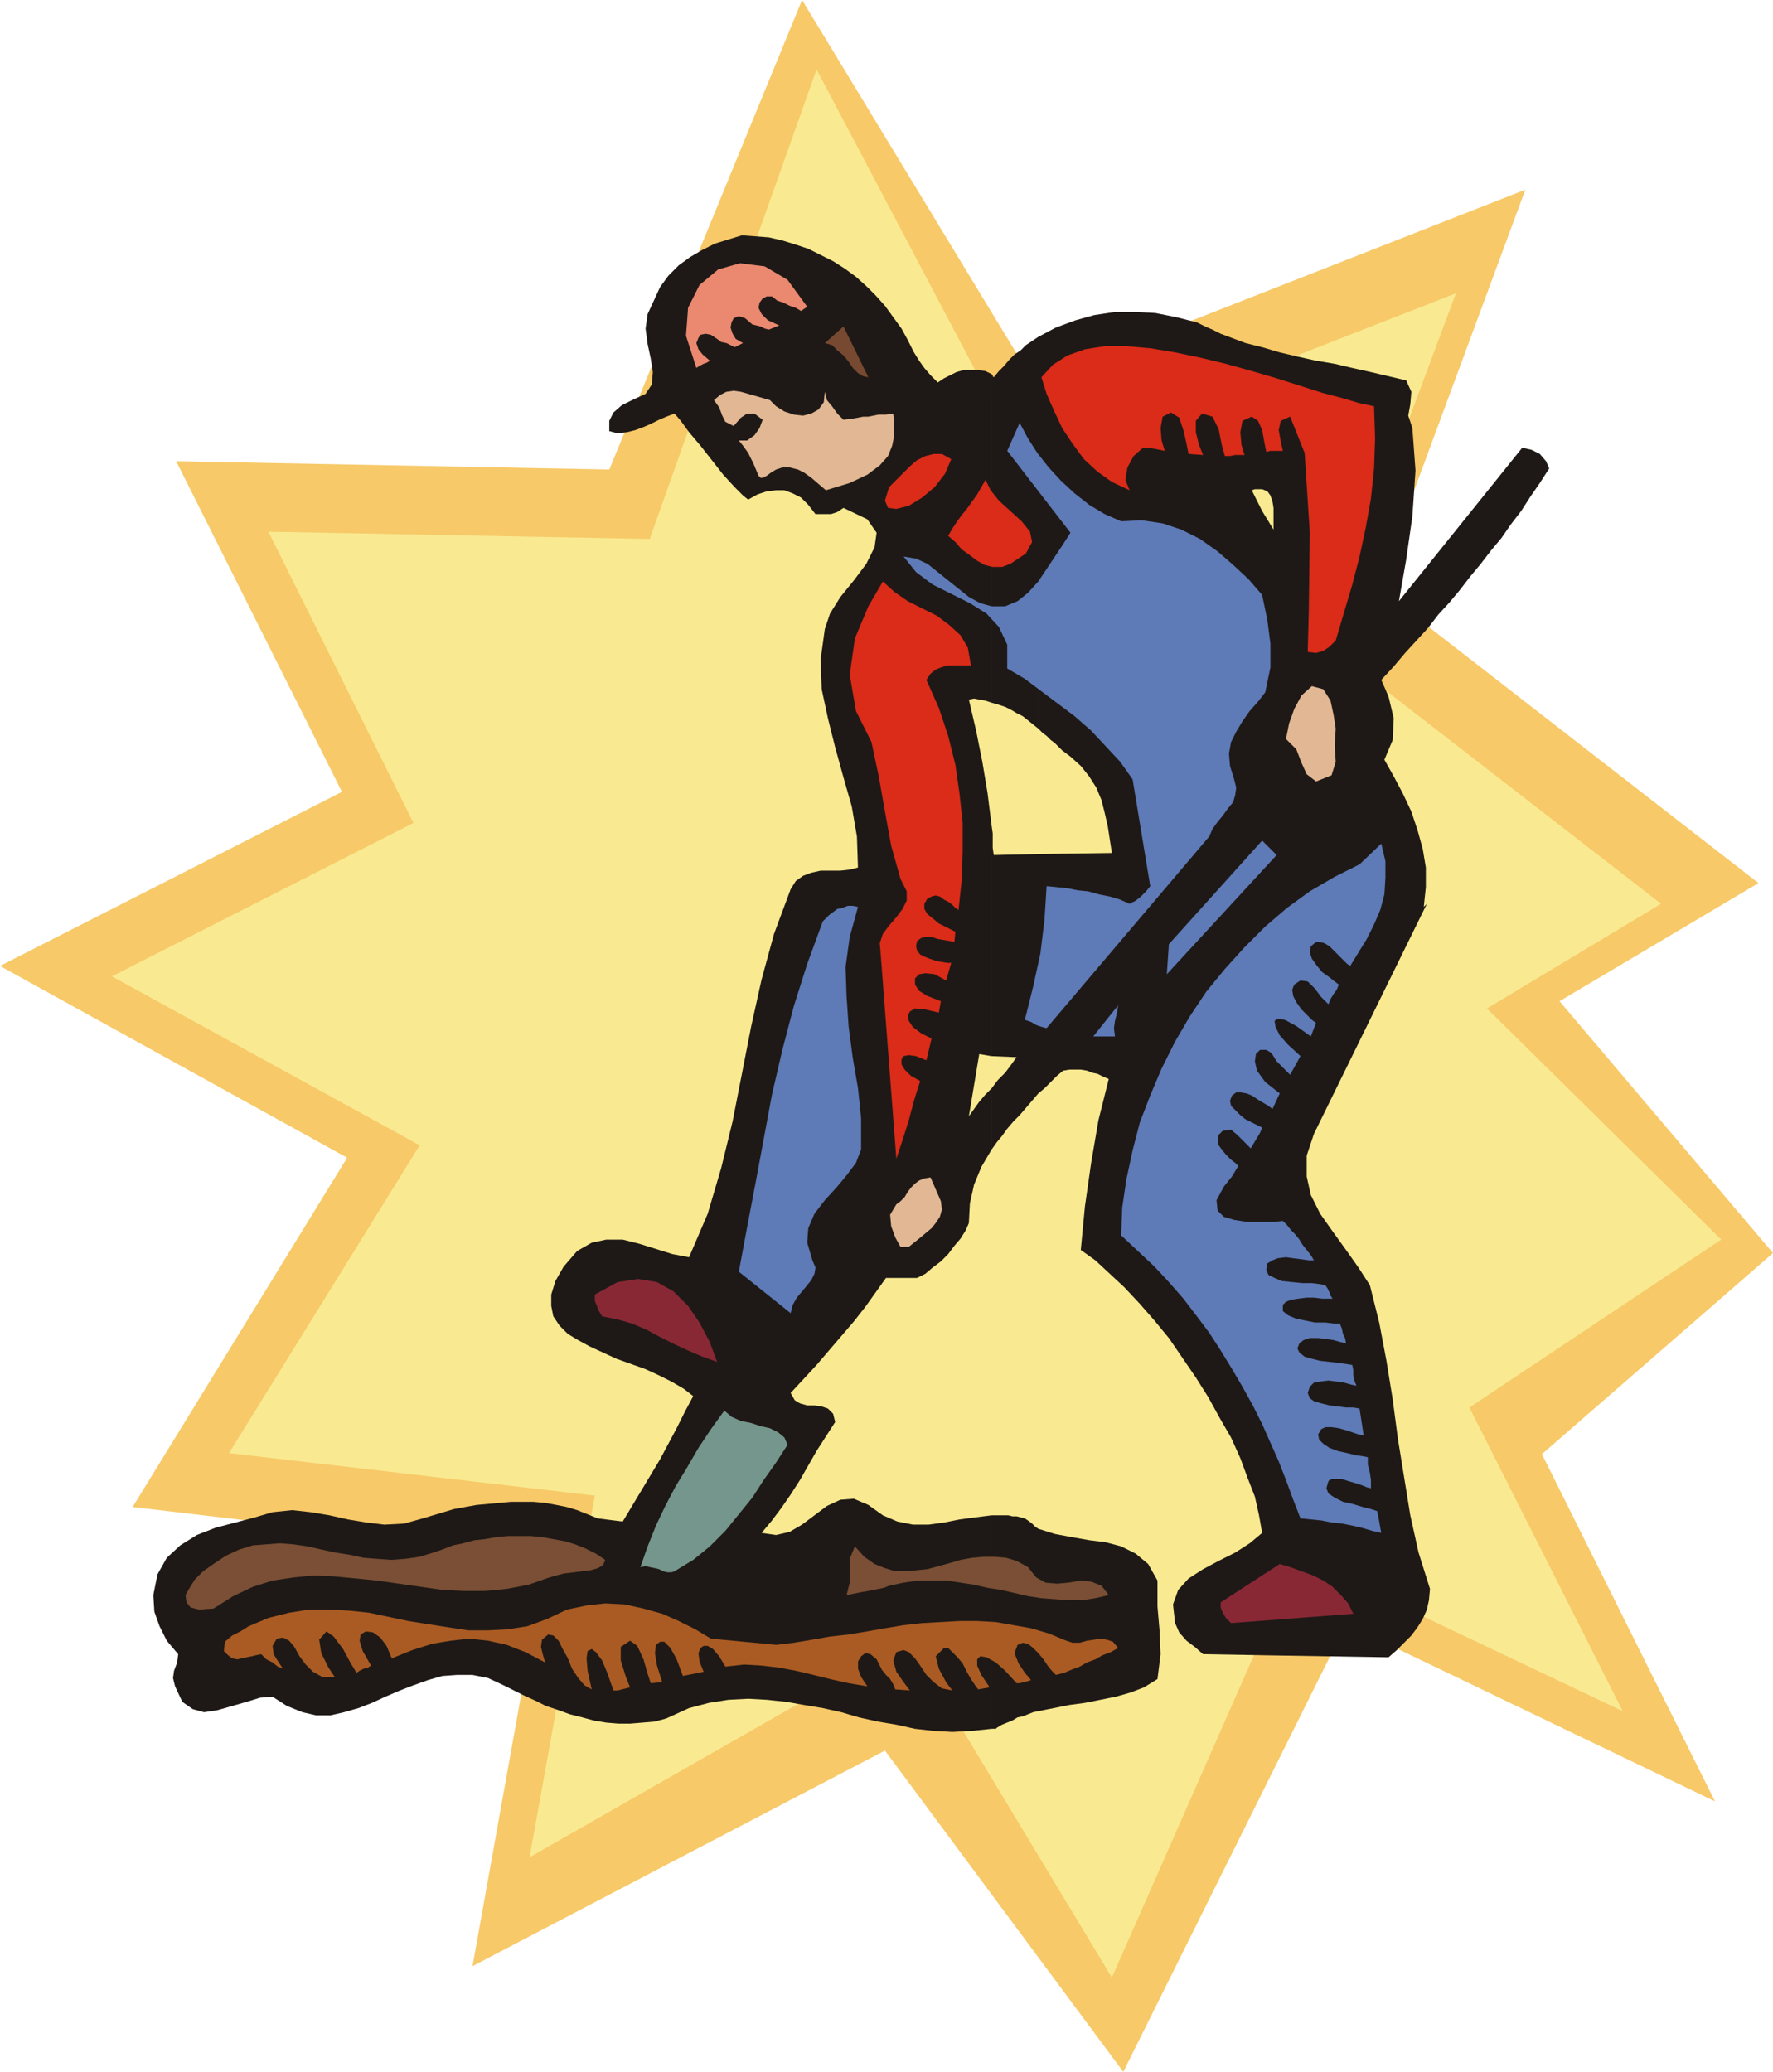 <svg xmlns="http://www.w3.org/2000/svg" fill-rule="evenodd" height="1.999in" preserveAspectRatio="none" stroke-linecap="round" viewBox="0 0 1711 1999" width="1.711in"><style>.pen1{stroke:none}.brush7{fill:#db2b19}.brush8{fill:#e2b793}.brush9{fill:#5e7ab7}.brush10{fill:#892835}</style><path class="pen1" style="fill:#f7c968" d="M330 764 170 445l418 8L774 0l224 369 474-186-142 384 367 285-192 114 206 243-223 194 167 335-356-171-215 432-230-310-398 208 71-396-399-47 207-337L0 932l330-168z"/><path class="pen1" style="fill:#f9ea91" d="M399 794 259 513l368 7L788 67l200 379 417-163-126 338 324 251-168 101 226 223-243 162 148 293-314-149-179 406-196-325-366 209 63-349-353-41 184-297-297-163 291-148z"/><path class="pen1" d="m1218 335 17 5 17 4 18 4 18 3 17 4 18 4 17 4 17 4 5 11-1 12-2 11 4 12 3 41-3 44-6 42-7 40 119-148 9 2 8 4 6 7 3 7-9 14-9 13-9 14-10 13-9 13-10 12-10 13-10 12-10 13-10 12-11 12-10 13-11 12-11 12-11 13-12 13 7 16 5 21-1 21-8 19 9 16 9 17 8 17 6 18 5 18 3 18v19l-2 19 3-3-109 222-7 21v20l4 18 9 18 12 17 13 18 12 17 11 17 9 36 7 37 6 37 5 38 6 37 6 37 8 36 11 35-1 11-2 9-4 9-5 8-6 8-7 7-7 7-8 7-122-2V493l11 18v-21l-1-6-2-6-3-4-5-2V335zm-216-10 17-9 19-7 18-5 20-3h20l19 1 20 4 20 5 8 4 7 3 8 4 8 3 8 3 8 3 8 2 8 2v137h-7l-3 1 10 20v1104l-57-1-8-7-8-6-7-8-4-9-2-18 5-14 10-11 14-9 15-8 16-8 14-9 12-10-3-17-4-18-7-18-7-19-9-20-11-19-11-20-12-19-13-19-13-19-14-17-14-16-15-16-14-13-14-13-14-10 4-42 6-42 7-41 10-40-5-2-6-3-5-1-5-2-6-1h-11l-6 1-6 5-6 6-6 6-6 5V824l71-1-2-13-2-13-3-13-3-12-5-12-7-11-8-10-10-9-4-3-4-3-3-3-4-4-4-3-4-4-4-3-4-4V325zm0 1150v176l15-3 15-3 15-2 15-3 15-3 14-4 13-5 13-8 3-24-1-23-2-23v-25l-9-16-12-10-14-7-15-4-16-2-17-3-16-3-16-5zM957 361l1 1v1l1 1 5-6 5-5 5-6 5-5 6-4 5-5 6-4 6-4v378l-5-4-5-4-5-4-6-3-5-3-6-3-6-2-7-2V361zm45 694-6 7-6 7-6 7-6 6-6 7-5 7-5 6-5 7v-59l6-8 7-7 6-8 5-7-24-1V797l1 7v14l1 7 43-1v231zm-45 407h16l4 1h4l4 1 4 1 3 2 4 3 3 3 3 2v176l-5 1-5 2-5 2-5 1-5 3-5 2-5 2-5 3-1 1h-4v-206zM882 340l5 8 5 7 6 7 7 7 6-4 6-3 6-3 7-2h14l7 1 6 3v317l-6-2-6-1-5-1-5 1 7 30 6 30 5 30 4 32v222l-12-2-10 60 5-7 5-7 6-7 6-6v59l-10 17-7 17-4 18-1 19-3 7-5 8-6 7-6 8-7 7-8 6-7 6-8 4h-30l-10 14-10 14-11 14-12 14-12 14-12 14-12 13-13 14 4 7 5 3 7 2h7l7 1 6 2 5 5 2 8-9 14-9 14-8 14-8 14-9 14-9 13-9 12-10 12 14 2 13-3 12-7 12-9 12-9 13-6 13-1 14 6 14 10 14 6 15 3h15l15-2 15-3 15-2 16-2v206l-19 2-19 1-18-1-18-2-18-4-18-3-18-4-17-5-18-4-18-3-17-3-19-2-18-1-19 1-19 3-19 5-11 5-11 5-11 3-12 1-12 1h-11l-12-1-12-2-11-3-12-3-11-4-12-4-10-5-11-5-10-5-10-5-15-7-15-3h-15l-14 1-14 4-14 5-13 5-14 6-13 6-13 5-14 4-13 3h-14l-13-3-15-6-14-9-12 1-13 4-14 4-14 4-13 2-11-3-10-7-7-15-2-8 1-7 3-8 1-8-11-13-7-14-5-14-1-16 4-20 9-16 13-12 16-10 18-7 19-5 19-5 17-5 19-2 18 2 18 3 18 4 18 3 17 2 19-1 18-5 10-3 10-3 10-3 11-2 11-2 11-1 11-1 11-1h22l11 1 11 2 10 2 10 3 10 4 10 4 24 3 9-15 9-15 9-15 9-15 8-15 8-15 8-16 8-15-9-7-12-7-12-6-13-6-14-5-14-5-13-6-13-6-11-6-10-6-8-8-6-9-2-10v-11l4-13 8-14 13-15 14-8 14-3h16l16 4 16 5 16 5 16 3 18-42 13-44 11-45 9-46 9-46 10-45 12-44 16-43 5-8 7-5 8-3 9-2h19l9-1 8-2-1-30-5-29-8-28-8-29-7-28-6-28-1-29 4-29 5-15 10-16 13-16 12-16 8-16 2-14-9-13-23-11-6 4-6 2h-15l-7-9-7-7-8-4-8-3h-8l-9 1-9 3-9 5-5-4-8-8-11-12-11-14-11-14-11-13-8-11-6-7-8 3-7 3-8 4-7 3-8 3-8 2-9 1-8-2v-10l4-8 8-7 10-5 13-6 6-9 1-12-2-13-3-14-2-15 2-14 6-13 6-13 8-11 10-10 11-8 12-7 12-6 13-4 13-4 13 1 13 1 13 3 13 4 12 4 12 6 12 6 11 7 11 8 10 9 9 9 9 10 8 11 8 11 6 11 6 12z" style="fill:#1e1916"/><path class="pen1" style="fill:#ea8970" d="m779 296-6 4-5-3-6-2-6-3-6-2-5-4h-5l-4 2-3 4-1 5 3 6 6 6 11 5-10 4-4-1-4-2-4-1-4-1-7-6-6-2-5 2-2 4-1 5 2 6 3 5 7 4-8 4-4-2-4-2-5-1-4-3-6-4-5-1-5 1-2 3-2 5 2 6 4 5 7 6-3 2-3 1-4 2-3 2-10-31 2-27 11-22 18-15 21-6 24 3 22 13 19 26z"/><path class="pen1" style="fill:#774930" d="m814 315 24 49-5-1-5-3-5-5-4-6-5-6-6-5-5-5-7-2 18-16z"/><path class="pen1 brush7" d="m1289 618-6 6-6 4-7 2-8-1 1-38 1-77-5-77-14-35-9 4-2 9 2 11 2 9h-12l-4 1-2-10-2-11-4-9-6-4-9 4-2 11 1 12 3 10h-9l-5 1h-5l-3-11-3-15-6-12-10-3-6 7v11l3 12 4 10-14-1-2-10-3-13-4-12-8-5-8 4-2 11 1 12 3 10-5-1-5-1-6-1h-5l-9 8-6 11-2 12 4 10-17-8-14-10-13-12-11-15-10-15-8-17-7-16-5-16 11-12 14-9 17-6 19-3h21l23 2 24 4 24 5 25 6 25 7 24 7 22 7 22 7 19 5 17 5 14 3 1 31-1 29-3 29-5 28-6 28-7 27-8 27-8 27z"/><path class="pen1 brush8" d="m796 378 2 8 5 6 5 7 6 6 8-1 6-1 5-1h5l5-1 5-1h7l7-1 1 10v11l-2 10-4 10-8 9-12 9-17 8-23 7-7-6-7-6-7-5-6-3-8-2h-7l-6 2-5 3-4 3-4 2h-2l-2-2-5-12-5-10-5-7-4-5h8l7-5 5-7 3-8-8-6h-7l-6 4-7 8-8-4-3-6-3-8-5-7 6-5 6-3 7-1 7 1 7 2 7 2 7 2 7 2 6 6 8 5 9 3 9 1 8-2 7-4 5-7 1-10z"/><path class="pen1 brush9" d="m1218 574 5 24 3 23v23l-5 24-7 9-8 9-7 10-6 10-5 10-2 11 1 12 4 13 2 8-1 7-2 7-5 6-5 7-5 6-5 7-3 7-157 185-4-1-6-2-5-3-6-2 8-32 7-32 4-33 2-32 10 1 10 1 10 2 10 1 11 3 10 2 10 3 9 4 6-3 5-4 5-5 4-5-17-103-12-17-14-15-14-15-16-14-16-12-16-12-16-12-17-10v-23l-8-17-12-13-16-10-18-9-18-9-16-12-12-15 12 2 11 5 10 8 10 8 10 8 10 8 11 6 11 3h13l12-5 10-8 10-11 8-12 8-12 8-12 7-11-61-79 12-27 8 15 9 14 11 14 12 13 13 12 14 11 15 9 16 7 20-1 20 3 18 6 18 9 17 12 15 13 15 14 13 15z"/><path class="pen1 brush7" d="m858 470 6-6 7-7 7-7 7-6 8-4 8-2h8l9 5-6 14-10 13-12 10-13 8-12 3-8-1-3-7 4-13zm93-7 5 10 8 10 11 10 11 10 8 10 2 10-6 11-15 10-8 3h-9l-8-2-7-4-8-6-7-5-6-7-7-6 4-7 4-6 5-7 5-6 5-7 5-7 4-7 4-7zM838 585l14-24 11 10 13 9 14 7 14 7 12 9 11 10 7 12 3 17h-23l-6 2-5 2-5 4-4 6 12 27 9 27 7 28 4 28 3 28v28l-1 28-3 28-3-2-3-3-4-3-4-2-4-3-4-1-4 1-4 2-3 5v5l3 5 5 4 6 5 6 3 6 3 4 2-1 10-4-1-6-1-6-1-6-2h-6l-4 1-4 3-1 5 1 4 3 4 4 2 5 2 6 2 5 1 6 1h4l-5 17-11-6-9-1-6 1-4 4v6l4 6 8 5 13 5-2 11-13-3-10-1-5 3-2 4 1 5 4 6 8 6 10 5-5 21-10-4-7-1-5 1-2 3v5l3 5 6 6 9 5-6 19-5 19-6 19-6 18-15-196-1-12 3-9 6-8 7-8 6-8 4-8v-9l-6-12-9-32-6-33-6-34-7-33-15-30-6-35 5-35 13-31z"/><path class="pen1 brush8" d="m1289 703-1 16 1 16-4 13-15 6-9-7-5-11-5-13-10-10 3-15 5-14 7-13 10-9 11 3 7 11 3 14 2 13z"/><path class="pen1 brush9" d="m1126 940 2-29 90-100 14 14-106 115zm55 205-7 13 1 10 6 6 10 3 13 2h25l9-1 4 4 4 5 4 4 4 5 3 5 4 5 4 5 3 5h-5l-7-1-8-1-7-1-8 1-5 2-5 3-1 6 2 5 6 3 7 3 10 1 10 1h9l8 1 5 1 2 3 2 4 1 3 2 3h-10l-8-1h-7l-8 1-7 1-5 2-3 3v6l5 4 7 3 9 2 10 2h10l8 1h6l2 5 1 5 2 4 1 5-5-1-7-2-7-1-8-1h-8l-6 2-4 3-2 5 2 4 5 4 7 2 8 2 9 1 9 1 7 1 6 1 1 5v5l1 5 2 5-5-1-7-2-7-1-8-1-8 1-6 1-4 4-2 6 2 5 4 3 7 2 8 2 8 1 8 1h7l6 1 4 26-5-1-6-2-6-2-7-2-7-1h-6l-4 2-3 5 1 5 4 4 6 4 8 3 9 2 8 2 7 1 5 1v7l2 8 1 7v8l-4-1-5-2-6-2-7-2-6-2h-10l-3 2-2 7 2 5 6 4 8 4 9 2 10 3 8 2 6 2 1 5 1 5 1 6 1 5-9-2-10-3-9-2-10-2-10-1-10-2-10-1-10-1-7-18-7-19-7-18-8-18-8-18-9-18-10-18-10-17-11-18-11-17-12-16-13-17-14-16-14-15-16-15-16-15 1-27 4-27 6-28 7-27 10-26 11-26 13-26 14-24 16-24 18-22 19-21 20-20 21-18 22-16 24-14 24-12 21-20 4 17v16l-1 16-4 15-6 14-7 14-8 13-8 13-3-2-4-4-4-4-5-5-4-4-5-3-4-1h-4l-5 4-1 6 2 6 5 7 5 6 7 5 5 4 4 3-2 5-3 4-3 5-2 5-7-7-6-8-7-7-7-1-6 4-2 5 1 6 3 6 5 7 5 5 5 5 4 3-5 13-14-10-11-6-7-1-3 2 1 6 4 8 8 9 12 11-10 18-13-13-5-8-5-3h-6l-4 4-1 7 2 9 8 11 14 11-7 15-4-3-5-3-5-3-6-4-5-2-6-1h-4l-4 3-2 5 1 5 4 4 5 5 5 4 6 3 6 3 4 2-2 5-3 5-3 5-3 5-6-6-7-7-6-5-8 1-4 4-1 5 1 5 3 4 4 5 5 5 4 3 3 3-3 5-3 5-4 5-4 5zM828 875l-8 29-4 29 1 29 2 29 4 30 5 29 3 29v30l-5 13-9 12-10 12-11 12-10 13-6 14-1 14 5 17 3 7-1 6-3 6-4 5-5 6-5 6-4 7-2 8-50-40 8-43 8-42 8-43 8-43 10-43 11-42 13-41 15-41 3-3 3-3 4-3 4-3 5-1 5-2h5l5 1zm248 125h-21l24-30-1 7-2 8-1 7 1 8z"/><path class="pen1 brush8" d="m908 1159 1 8-2 7-4 6-4 5-6 5-6 5-5 4-5 4h-8l-5-9-4-11-1-11 6-10 4-3 4-4 3-5 3-4 4-4 4-3 5-2 6-1 10 23z"/><path class="pen1 brush10" d="m581 1270-3-5-2-5-2-5v-6l22-12 20-3 18 3 16 9 14 14 11 16 10 19 7 19-14-5-14-6-13-6-14-7-13-7-14-6-14-4-15-3z"/><path class="pen1" style="fill:#75968c" d="m651 1516-3 1h-4l-4-1-4-2-4-1-5-1-4-1-5 1 7-20 8-20 9-19 10-19 11-18 11-19 12-18 13-18 7 6 9 4 10 2 9 3 9 2 8 4 6 5 3 7-11 17-12 17-11 17-13 16-13 16-15 15-16 13-18 11z"/><path class="pen1" d="m206 1552-14 1-8-2-4-5-1-7 4-7 5-8 8-8 10-7 12-8 13-6 13-4 13-1 13-1 13 1 14 2 13 3 14 3 13 2 14 3 13 1 14 1 13-1 14-2 13-4 9-3 10-4 10-2 11-3 10-1 11-2 11-1h22l11 1 11 2 11 2 10 3 10 4 10 5 9 6-2 5-5 3-7 2-8 1-8 1-9 1-8 2-7 2-20 7-21 4-21 2h-20l-21-1-21-3-21-3-21-3-20-2-21-2-20-1-20 2-20 3-19 6-19 9-19 12zm652-22-5 2-5 1-5 1-5 1-6 1-5 1-5 1-5 1 3-12v-23l5-12 9 10 10 7 10 4 10 3h10l11-1 10-1 11-3 11-3 10-3 11-2 11-1h11l11 1 10 3 11 6 8 10 9 5 11 1 11-1 12-2 10 1 10 4 7 9-13 3-13 2h-13l-13-1-13-1-13-2-13-3-13-3-13-2-13-3-13-2-13-2h-28l-14 2-14 3z" style="fill:#7a4f35"/><path class="pen1 brush10" d="m1188 1566-5-5-3-5-2-5v-5l57-37 10 3 11 4 11 4 10 5 9 6 8 8 7 8 5 10-118 9z"/><path class="pen1" style="fill:#aa5b23" d="m749 1587 17-2 18-3 17-3 18-2 18-3 17-3 18-3 18-2 18-1 18-1h17l18 1 17 3 17 3 17 5 17 7 6 2h7l7-2 7-1 6-1 6 1 6 2 5 6-7 4-8 3-7 4-8 3-7 4-8 3-7 3-8 2-4-4-4-5-4-6-5-6-5-5-5-4-5-1-5 2-3 8 4 10 6 9 6 7-3 1-4 1-4 1h-3l-11-12-9-8-9-5-6-1-3 3v6l4 9 8 12-11 2-3-4-4-6-4-7-4-8-5-6-5-5-4-4h-4l-8 8 3 12 7 13 6 8-10-2-8-6-7-7-6-9-5-7-6-6-5-2-7 2-3 8 3 11 7 10 6 8-14-1-2-5-3-5-4-4-4-5-5-10-6-5-5-1-4 3-3 5v7l3 8 6 9-18-3-18-4-16-4-17-4-16-3-17-2-17-1-18 2-6-10-6-7-5-3h-4l-3 2-2 5 1 8 4 10-5 1-5 1-5 1-5 1-6-16-6-11-6-6h-4l-4 3-1 8 2 12 5 16-11 1-3-9-4-14-6-13-7-5-9 6v13l5 16 4 10-4 1-4 1-4 1h-4l-6-17-5-12-6-8-4-3-4 2-1 7 1 12 4 18-7-4-6-7-6-9-4-10-5-9-4-8-5-5-5-1-6 5-1 7 2 8 2 7-19-10-18-7-18-4-18-2-18 2-18 3-19 6-20 8-5-12-6-8-7-5-7-1-5 3-1 6 3 10 8 14-3 2-4 1-4 2-3 2-6-10-7-13-9-12-7-5-7 8 2 13 7 14 6 9h-12l-9-5-7-7-6-8-5-9-5-6-6-3-6 1-4 7 1 8 5 8 4 6-5-2-5-4-6-3-5-5-5 1-4 1-5 1-5 1-4 1-5-1-4-3-4-4 1-9 7-6 8-4 8-5 19-8 20-5 19-3h20l19 1 19 2 19 4 19 4 19 3 19 3 20 3h19l19-1 19-3 19-7 19-9 19-4 18-2 19 1 18 4 18 5 16 7 16 8 15 9 63 6z"/></svg>
